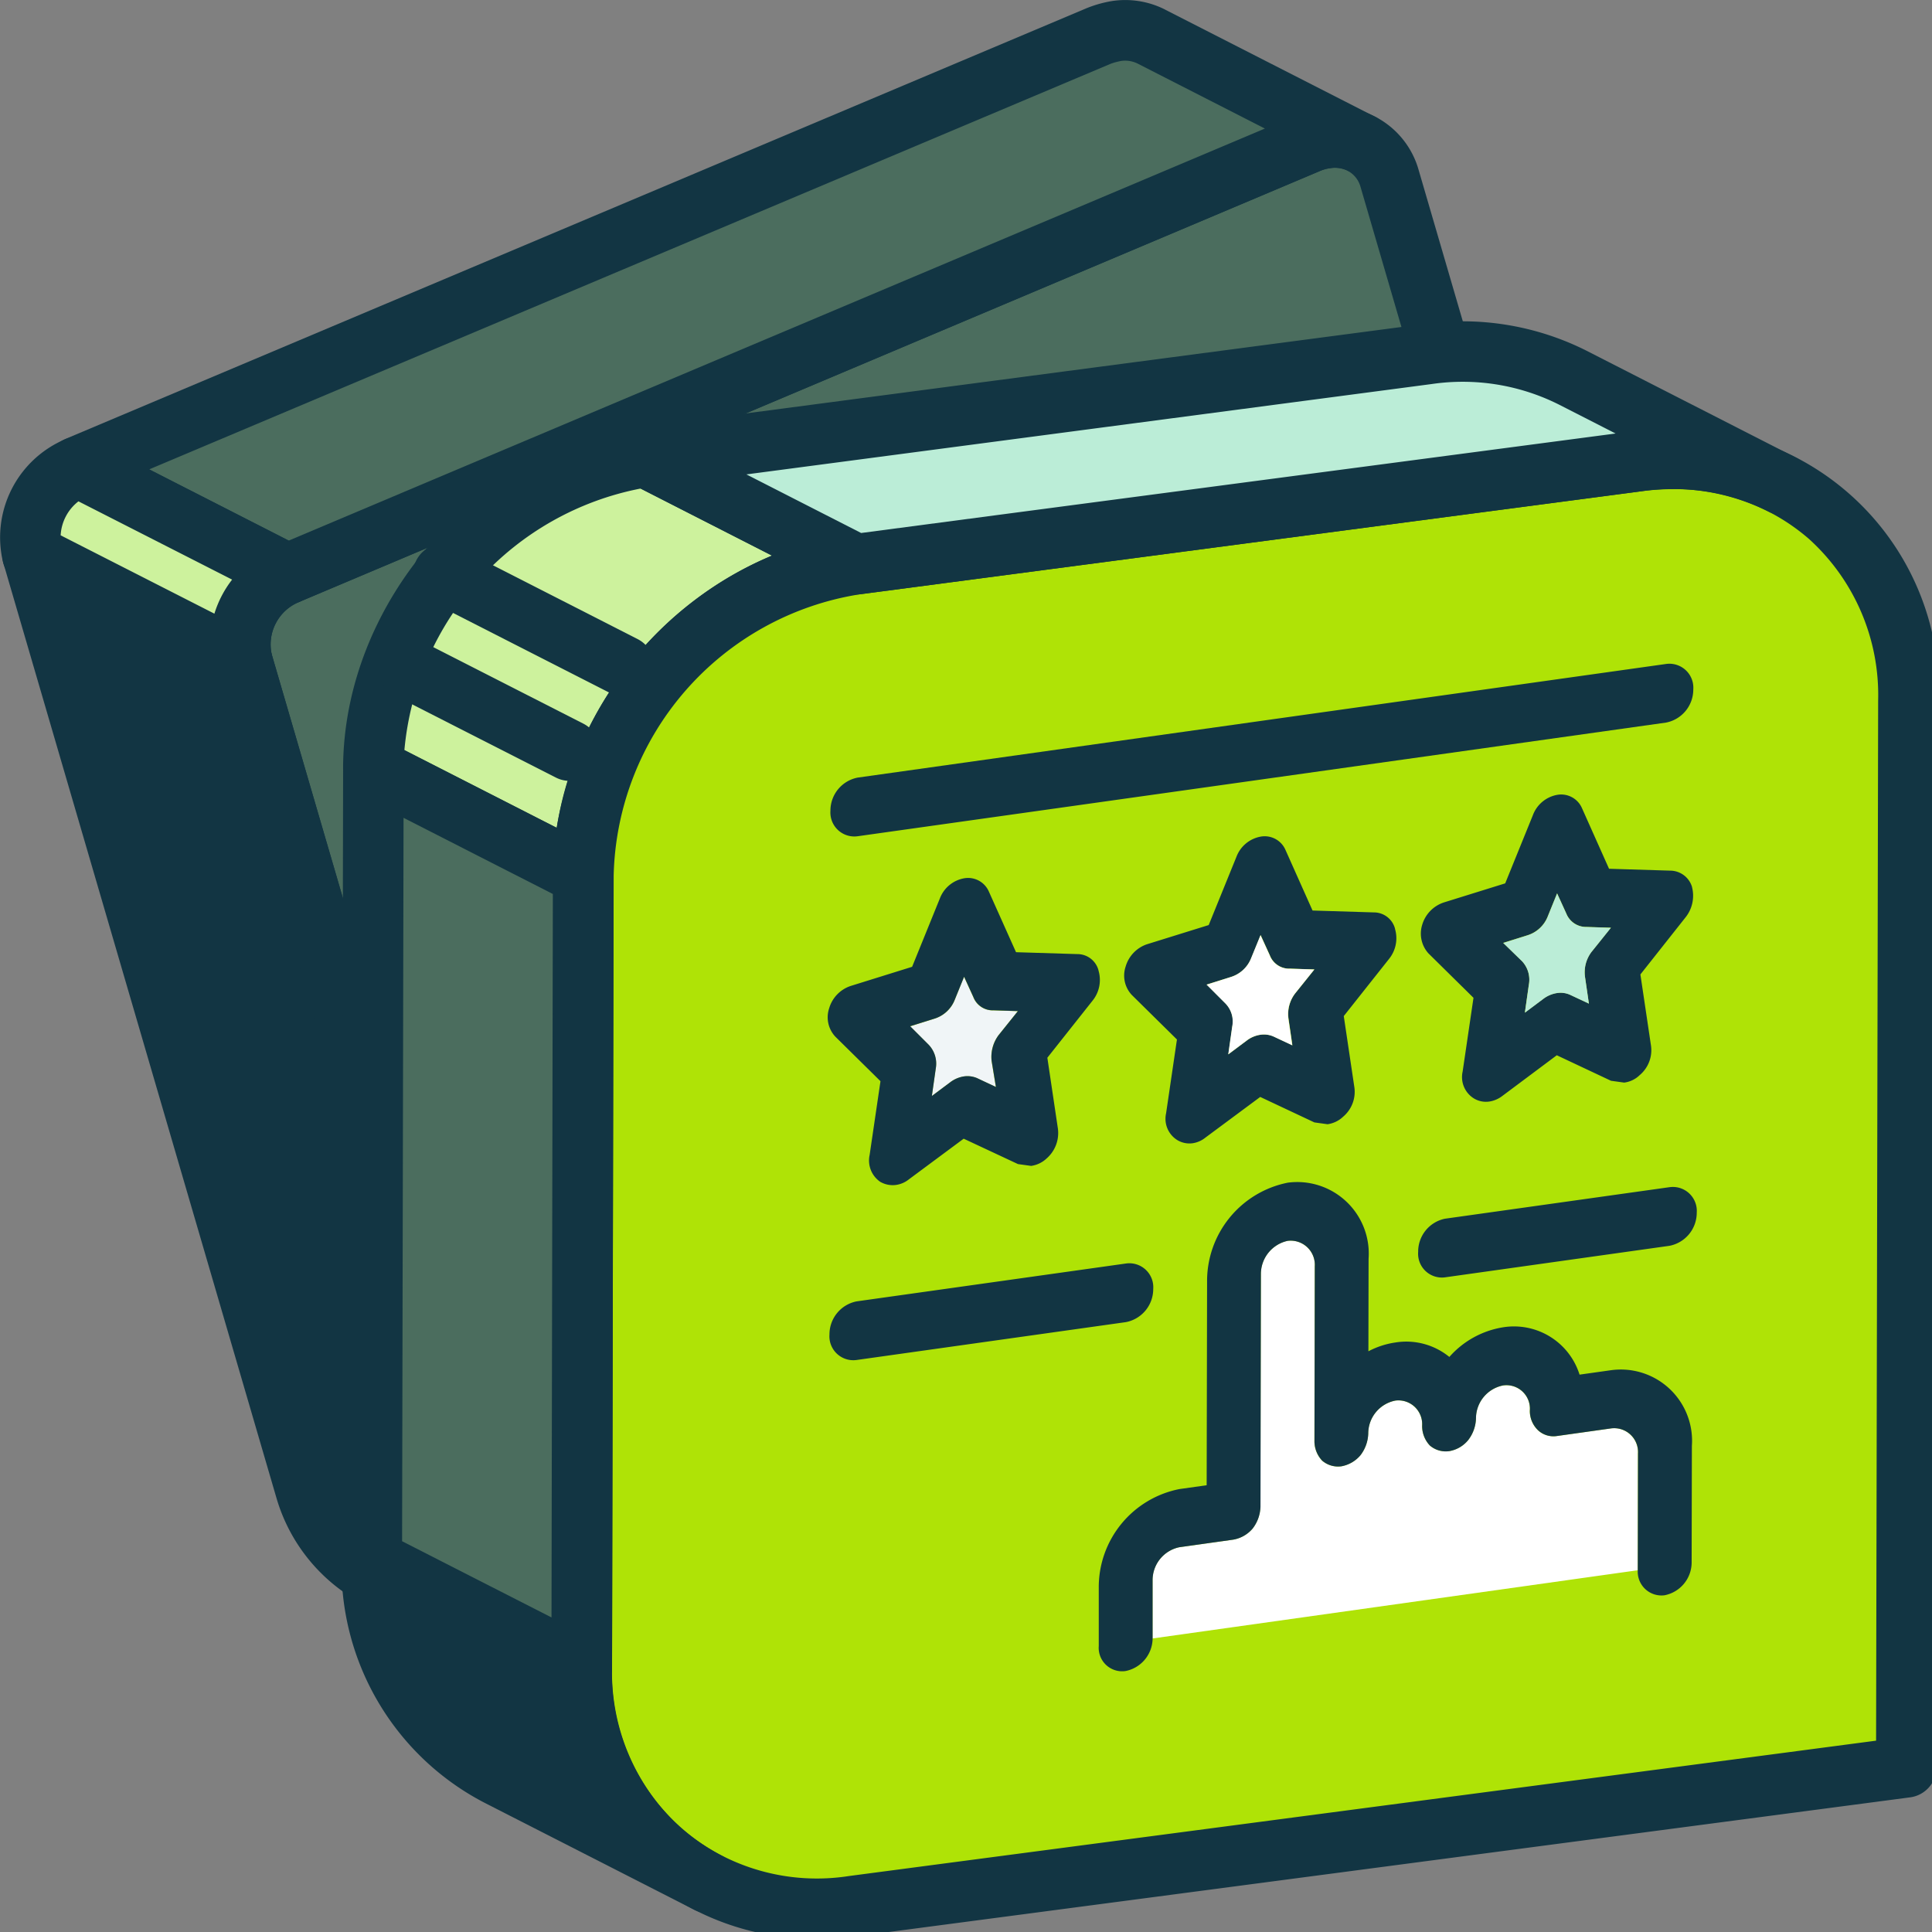 <svg xmlns="http://www.w3.org/2000/svg" xmlns:xlink="http://www.w3.org/1999/xlink" width="120" height="120" viewBox="0 0 120 120"><rect x="0" y="0" width="120" height="120" fill="#808080" stroke="none"/><defs><clipPath id="a"><rect width="120" height="120" transform="translate(0 0)" fill="none"/></clipPath><clipPath id="b"><rect width="53.867" height="30.396" fill="none"/></clipPath></defs><g transform="translate(0 0)"><g transform="translate(0 0)" clip-path="url(#a)"><path d="M71.431,2.311a3.483,3.483,0,0,1,3.91,2.469l18.04,61.782a4.738,4.738,0,0,1-2.8,5.471L27.166,98.788a4.336,4.336,0,0,1-1.129.312,3.467,3.467,0,0,1-3.9-2.472L4.1,34.846a4.733,4.733,0,0,1,2.8-5.468L70.306,2.619a4.5,4.5,0,0,1,1.125-.309" transform="translate(10.954 6.269)" fill="#4b6d5e"/><path d="M26.834,102.409A5.313,5.313,0,0,1,21.69,98.5L3.669,36.751A6.62,6.62,0,0,1,7.529,29.03L70.948,2.263A6.442,6.442,0,0,1,72.54,1.83a5.355,5.355,0,0,1,5.987,3.835L96.556,67.417a6.617,6.617,0,0,1-3.868,7.726L29.269,101.9a6.433,6.433,0,0,1-1.607.444,5.646,5.646,0,0,1-.828.06M73.345,5.533a1.465,1.465,0,0,0-.256.019l-.041.008a2.583,2.583,0,0,0-.659.181L9,32.5a2.847,2.847,0,0,0-1.7,3.281l18.014,61.71a1.6,1.6,0,0,0,1.81,1.136,2.609,2.609,0,0,0,.666-.181L91.22,71.676a2.852,2.852,0,0,0,1.708-3.285L74.911,6.692a1.611,1.611,0,0,0-1.565-1.159M72.8,3.693h0Z" transform="translate(9.585 4.886)" fill="#123543"/><path d="M31.619,77.59,26.46,74.956l-4.4-2.243a8.922,8.922,0,0,1-4.55-5.438L.536,9.159l13.039,6.653Z" transform="translate(1.481 25.306)" fill="#123543"/><path d="M33,80.856a1.869,1.869,0,0,1-.854-.207l-9.562-4.877a10.876,10.876,0,0,1-5.494-6.585L.114,11.07a1.883,1.883,0,0,1,2.66-2.205l13.039,6.657a1.866,1.866,0,0,1,.948,1.144L34.805,78.444A1.883,1.883,0,0,1,33,80.856M4.946,14.2,20.7,68.13a7.122,7.122,0,0,0,3.6,4.294l5.671,2.894-16.6-56.811Z" transform="translate(0.101 23.922)" fill="#123543"/><path d="M68,.9A3.562,3.562,0,0,0,65.817.545a5.623,5.623,0,0,0-1.125.312L1.281,27.613,14.312,34.27,77.724,7.507a4.216,4.216,0,0,1,1.118-.312l.015.008a3.7,3.7,0,0,1,2.171.354Z" transform="translate(3.539 1.381)" fill="#4b6d5e"/><path d="M15.7,37.534a1.894,1.894,0,0,1-.854-.207L1.807,30.666a1.88,1.88,0,0,1,.124-3.409L65.35.505A7.571,7.571,0,0,1,66.874.072,5.477,5.477,0,0,1,70.223.6l.011.008L83.266,7.26l.008,0a1.881,1.881,0,0,1-1.7,3.353,1.874,1.874,0,0,0-1.065-.173l-.124.015a2.263,2.263,0,0,0-.523.154L16.434,37.387a1.906,1.906,0,0,1-.734.147m-8.584-8.38,8.663,4.425L76.413,7.986l-7.88-4.023a1.754,1.754,0,0,0-1.016-.181,3.715,3.715,0,0,0-.692.184Z" transform="translate(2.152 -0.001)" fill="#123543"/><path d="M13.673,19.82.634,13.175a4.735,4.735,0,0,1,2.8-5.468l13.043,6.649a4.727,4.727,0,0,0-2.807,5.464" transform="translate(1.383 21.294)" fill="#cdf29d"/><path d="M15.056,23.084a1.9,1.9,0,0,1-.858-.207L1.159,16.232A1.883,1.883,0,0,1,.188,15,6.617,6.617,0,0,1,4.079,7.354a1.929,1.929,0,0,1,1.6.056L18.717,14.06a1.884,1.884,0,0,1-.12,3.409,2.849,2.849,0,0,0-1.716,3.285,1.882,1.882,0,0,1-1.825,2.329M3.767,13.334,13.317,18.2a6.626,6.626,0,0,1,1.1-2.115L4.873,11.223a2.863,2.863,0,0,0-1.106,2.111" transform="translate(0 19.916)" fill="#123543"/><path d="M23.078,7.545,36.113,14.2A20.042,20.042,0,0,0,19.2,33.525L6.163,26.872A20.055,20.055,0,0,1,23.078,7.545" transform="translate(17.029 20.847)" fill="#cdf29d"/><path d="M20.58,36.787a1.9,1.9,0,0,1-.854-.2L6.69,29.931a1.877,1.877,0,0,1-1.027-1.678c.03-10.337,8.35-19.843,18.552-21.19a1.843,1.843,0,0,1,1.1.192L38.353,13.9a1.885,1.885,0,0,1-.61,3.545A18.128,18.128,0,0,0,22.461,34.909a1.877,1.877,0,0,1-1.882,1.878M9.471,27.123l9.46,4.828A22.378,22.378,0,0,1,32.305,15.044l-8.162-4.162A18.22,18.22,0,0,0,9.471,27.123" transform="translate(15.647 19.463)" fill="#123543"/><path d="M26.616,14.124l48.54-6.4C84.477,6.492,92.025,13.149,92,22.594l-.132,66.245L26.45,97.468C17.129,98.695,9.584,92.038,9.6,82.6l.1-49.149A20.028,20.028,0,0,1,26.616,14.124" transform="translate(26.534 20.925)" fill="#afe306"/><path d="M25.612,100.875a16.355,16.355,0,0,1-10.928-4.034A16.762,16.762,0,0,1,9.1,83.972l.1-49.149C9.216,24.485,17.54,14.98,27.753,13.636l48.54-6.4A16.407,16.407,0,0,1,95.266,23.977l-.132,66.245A1.892,1.892,0,0,1,93.5,92.089l-65.421,8.625a19.546,19.546,0,0,1-2.465.162M78.738,10.837a14.392,14.392,0,0,0-1.953.132l-48.543,6.4A18.118,18.118,0,0,0,12.964,34.83l-.1,49.149a13.055,13.055,0,0,0,4.3,10.036,12.935,12.935,0,0,0,10.42,2.962L91.375,88.57l.128-64.6a13.072,13.072,0,0,0-4.3-10.044,12.657,12.657,0,0,0-8.459-3.089M28,15.5h0Z" transform="translate(25.152 19.546)" fill="#123543"/><path d="M27,45.81,13.965,39.157A14.655,14.655,0,0,1,6.138,25.742L19.169,32.4A14.652,14.652,0,0,0,27,45.81" transform="translate(16.96 71.126)" fill="#123543"/><path d="M28.383,49.075a1.88,1.88,0,0,1-.854-.207L14.493,42.215A16.458,16.458,0,0,1,5.639,27.121a1.883,1.883,0,0,1,2.74-1.675L21.406,32.1a1.88,1.88,0,0,1,1.024,1.678,12.762,12.762,0,0,0,6.811,11.733,1.884,1.884,0,0,1-.858,3.56M9.752,30.376a12.388,12.388,0,0,0,6.454,8.489l3.842,1.961A17.664,17.664,0,0,1,18.7,34.949Z" transform="translate(15.581 69.747)" fill="#123543"/><path d="M68.215,7.412A15.287,15.287,0,0,0,59.2,5.96v0l-48.543,6.4,13.035,6.657,48.54-6.4a15.3,15.3,0,0,1,9.016,1.453Z" transform="translate(29.451 16.035)" fill="#bbedd7"/><path d="M25.076,22.273a1.893,1.893,0,0,1-.858-.2L11.183,15.417a1.882,1.882,0,0,1,.61-3.541l48.547-6.4a17.147,17.147,0,0,1,10.1,1.637l.015.008,13.035,6.657a1.88,1.88,0,0,1-1.7,3.353,13.273,13.273,0,0,0-7.9-1.272l-48.562,6.4c-.079.008-.166.011-.245.011m-6.792-7.458,7.127,3.639,46.861-6.179-3.526-1.8A13.315,13.315,0,0,0,60.852,9.2Z" transform="translate(28.069 14.654)" fill="#123543"/><path d="M6.238,12.682l13.035,6.653-.1,49.149L6.137,61.832Z" transform="translate(16.956 35.042)" fill="#4b6d5e"/><path d="M20.558,71.747a1.929,1.929,0,0,1-.858-.2L6.661,64.89a1.887,1.887,0,0,1-1.024-1.678l.1-49.153a1.882,1.882,0,0,1,2.74-1.671L21.51,19.037a1.889,1.889,0,0,1,1.024,1.682l-.094,49.149a1.877,1.877,0,0,1-1.882,1.878M9.4,62.064l9.28,4.734.083-44.935L9.49,17.133Z" transform="translate(15.575 33.664)" fill="#123543"/><line x2="11.214" y2="5.72" transform="translate(27.539 35.655)" fill="#cdf29d"/><path d="M19.913,18.454a1.907,1.907,0,0,1-.858-.207L7.845,12.531A1.882,1.882,0,1,1,9.557,9.178L20.771,14.9a1.882,1.882,0,0,1-.858,3.556" transform="translate(18.839 24.798)" fill="#123543"/><line x1="10.032" y1="5.114" transform="translate(25.348 41.507)" fill="#cdf29d"/><path d="M18.15,19.405A1.88,1.88,0,0,1,17.3,19.2L7.263,14.088a1.882,1.882,0,0,1,1.708-3.353L19,15.849a1.881,1.881,0,0,1-.854,3.556" transform="translate(17.23 29.097)" fill="#123543"/><line x2="18.815" transform="translate(50.097 79.344)" fill="#b5cc18"/><line x2="15.681" transform="translate(91.177 79.344)" fill="#b5cc18"/><g transform="translate(51.519 73.411)" style="isolation:isolate"><g clip-path="url(#b)"><path d="M39.025,19.607a1.488,1.488,0,0,1,1.686,1.584,2.092,2.092,0,0,1-1.693,2.058L25.06,25.21a1.479,1.479,0,0,1-1.652-1.588,2.085,2.085,0,0,1,1.66-2.055Z" transform="translate(13.158 -19.281)" fill="#123543"/><path d="M27.415,20.488A1.5,1.5,0,0,1,29.1,22.072l-.023,10.834a1.767,1.767,0,0,0,.482,1.234,1.514,1.514,0,0,0,1.2.35,2.029,2.029,0,0,0,1.178-.685,2.3,2.3,0,0,0,.482-1.37,2.084,2.084,0,0,1,1.693-2.025,1.475,1.475,0,0,1,1.656,1.554A1.748,1.748,0,0,0,36.25,33.2a1.514,1.514,0,0,0,1.2.35,1.932,1.932,0,0,0,1.178-.685,2.3,2.3,0,0,0,.485-1.37,2.08,2.08,0,0,1,1.693-2.025,1.457,1.457,0,0,1,1.652,1.554,1.665,1.665,0,0,0,.508,1.231,1.414,1.414,0,0,0,1.178.354l3.345-.47a1.48,1.48,0,0,1,1.682,1.554l-.011,7.255L19.023,45.185l0-3.613a2.088,2.088,0,0,1,1.663-2.055l3.345-.47a2.037,2.037,0,0,0,1.208-.689,2.314,2.314,0,0,0,.482-1.37l.03-14.446a2.111,2.111,0,0,1,1.66-2.055" transform="translate(1.042 -16.828)" fill="#fff"/><path d="M29.879,19.555A4.445,4.445,0,0,1,34.9,24.282l-.011,5.746a5.178,5.178,0,0,1,1.69-.549,4.23,4.23,0,0,1,3.338.9,5.634,5.634,0,0,1,3.353-1.844,4.268,4.268,0,0,1,4.734,2.943l1.953-.275a4.426,4.426,0,0,1,5.024,4.7l-.015,7.255a2.08,2.08,0,0,1-1.69,2.025,1.475,1.475,0,0,1-1.656-1.554l.015-7.255a1.481,1.481,0,0,0-1.686-1.554l-3.345.47a1.406,1.406,0,0,1-1.174-.354,1.654,1.654,0,0,1-.512-1.231,1.459,1.459,0,0,0-1.656-1.558,2.088,2.088,0,0,0-1.69,2.028,2.31,2.31,0,0,1-.485,1.37,1.942,1.942,0,0,1-1.174.685,1.518,1.518,0,0,1-1.208-.35,1.764,1.764,0,0,1-.478-1.234,1.477,1.477,0,0,0-1.656-1.558,2.084,2.084,0,0,0-1.69,2.028,2.335,2.335,0,0,1-.485,1.37,2.018,2.018,0,0,1-1.178.685,1.514,1.514,0,0,1-1.2-.35,1.748,1.748,0,0,1-.478-1.234l.019-10.834a1.5,1.5,0,0,0-1.686-1.584,2.111,2.111,0,0,0-1.66,2.055l-.026,14.446a2.324,2.324,0,0,1-.485,1.366,2.033,2.033,0,0,1-1.208.692l-3.345.47a2.089,2.089,0,0,0-1.663,2.055l0,3.609a2.084,2.084,0,0,1-1.693,2.028,1.456,1.456,0,0,1-1.652-1.558l0-3.609a6.21,6.21,0,0,1,5.016-6.138l1.686-.237.026-12.655a6.228,6.228,0,0,1,5.012-6.138" transform="translate(-1.414 -19.508)" fill="#123543"/><path d="M32.111,20.867A1.488,1.488,0,0,1,33.8,22.451,2.092,2.092,0,0,1,32.1,24.509L15.373,26.861a1.484,1.484,0,0,1-1.682-1.584,2.089,2.089,0,0,1,1.69-2.058Z" transform="translate(-13.69 -15.8)" fill="#123543"/></g></g><path d="M35.369,19.545A2.045,2.045,0,0,1,35,21.419l-2.811,3.549.655,4.4a2.022,2.022,0,0,1-.7,1.855,1.749,1.749,0,0,1-.963.463l-.817-.113L27,29.991,23.591,32.52a1.633,1.633,0,0,1-.786.346,1.457,1.457,0,0,1-.963-.2,1.556,1.556,0,0,1-.689-1.66l.674-4.583-2.8-2.762a1.759,1.759,0,0,1-.388-1.765,2.073,2.073,0,0,1,1.328-1.389L23.8,19.315l1.723-4.241a1.989,1.989,0,0,1,1.509-1.253,1.408,1.408,0,0,1,1.535.824l1.682,3.767,3.8.117a1.358,1.358,0,0,1,1.325,1.016m-6.186,3.993,1.178-1.468-1.505-.049a1.288,1.288,0,0,1-1.264-.832l-.572-1.253-.576,1.415a1.99,1.99,0,0,1-1.268,1.189l-1.505.47,1.14,1.14a1.611,1.611,0,0,1,.452,1.468l-.245,1.723,1.178-.881a1.9,1.9,0,0,1,.813-.335,1.536,1.536,0,0,1,.813.105l1.174.553-.237-1.626a2.112,2.112,0,0,1,.425-1.622" transform="translate(51.275 38.142)" fill="#123543"/><path d="M40.29,18.854a2.154,2.154,0,0,1-.4,1.878L37.084,24.28l.655,4.4a2.022,2.022,0,0,1-.7,1.855,1.682,1.682,0,0,1-.963.463l-.817-.113L31.891,29.3l-3.379,2.525a1.759,1.759,0,0,1-.813.35,1.441,1.441,0,0,1-.967-.2,1.556,1.556,0,0,1-.689-1.66l.674-4.583-2.8-2.762a1.831,1.831,0,0,1-.388-1.765,2.079,2.079,0,0,1,1.358-1.4l3.8-1.182,1.723-4.245a1.989,1.989,0,0,1,1.509-1.253,1.408,1.408,0,0,1,1.535.824l1.682,3.767,3.8.117a1.421,1.421,0,0,1,1.355,1.012m-6.217,4,1.178-1.468-1.505-.049a1.324,1.324,0,0,1-1.264-.832l-.572-1.253-.576,1.415a1.99,1.99,0,0,1-1.268,1.189l-1.505.47,1.17,1.136a1.69,1.69,0,0,1,.421,1.471l-.245,1.723,1.178-.881a1.878,1.878,0,0,1,.824-.335,1.4,1.4,0,0,1,.8.105l1.174.553-.237-1.626a2.113,2.113,0,0,1,.425-1.622" transform="translate(64.804 36.244)" fill="#123543"/><path d="M65.618,10.971A1.488,1.488,0,0,1,67.3,12.555a2.092,2.092,0,0,1-1.693,2.058L15.393,21.673a1.488,1.488,0,0,1-1.686-1.584A2.089,2.089,0,0,1,15.4,18.03Z" transform="translate(37.873 30.268)" fill="#123543"/><path d="M18.371,16.123l.572,1.253a1.291,1.291,0,0,0,1.261.832l1.509.049-1.178,1.468a2.242,2.242,0,0,0-.455,1.622l.267,1.622-1.174-.549a1.466,1.466,0,0,0-.813-.105,1.811,1.811,0,0,0-.813.335l-1.178.881.245-1.727a1.693,1.693,0,0,0-.452-1.464l-1.14-1.14,1.505-.474A1.983,1.983,0,0,0,17.8,17.538Z" transform="translate(41.507 44.548)" fill="#f0f5f7"/><path d="M30.475,20.233a2.045,2.045,0,0,1-.365,1.874L27.3,25.655l.655,4.4a2.094,2.094,0,0,1-.7,1.855,1.749,1.749,0,0,1-.963.463l-.817-.113-3.372-1.577L18.7,33.208a1.63,1.63,0,0,1-.79.346,1.542,1.542,0,0,1-.99-.192,1.605,1.605,0,0,1-.659-1.667l.674-4.583-2.8-2.762a1.759,1.759,0,0,1-.388-1.765A2.073,2.073,0,0,1,15.073,21.2L18.9,20.007l1.723-4.245a1.989,1.989,0,0,1,1.509-1.253,1.408,1.408,0,0,1,1.535.824L25.354,19.1l3.8.117a1.358,1.358,0,0,1,1.325,1.016m-6.186,3.993,1.178-1.468-1.505-.049a1.291,1.291,0,0,1-1.264-.832l-.572-1.253-.576,1.415a1.99,1.99,0,0,1-1.268,1.189l-1.505.47,1.14,1.14a1.7,1.7,0,0,1,.452,1.468l-.245,1.723,1.178-.881a1.9,1.9,0,0,1,.813-.335,1.536,1.536,0,0,1,.813.105l1.174.553-.267-1.622a2.269,2.269,0,0,1,.455-1.626" transform="translate(37.753 40.043)" fill="#123543"/><path d="M23.265,15.435l.572,1.253a1.291,1.291,0,0,0,1.261.832l1.509.049-1.178,1.468A2.1,2.1,0,0,0,25,20.654l.237,1.626-1.174-.549a1.466,1.466,0,0,0-.813-.105,1.811,1.811,0,0,0-.813.335l-1.178.881.245-1.727a1.6,1.6,0,0,0-.452-1.464l-1.14-1.14,1.505-.474a1.983,1.983,0,0,0,1.268-1.185Z" transform="translate(55.029 42.647)" fill="#fff"/><path d="M28.16,14.747,28.732,16a1.324,1.324,0,0,0,1.261.832l1.509.049-1.178,1.468a2.089,2.089,0,0,0-.425,1.618l.237,1.626-1.174-.549a1.438,1.438,0,0,0-.8-.109,1.885,1.885,0,0,0-.824.339l-1.178.881.245-1.727a1.683,1.683,0,0,0-.421-1.468l-1.17-1.136,1.505-.474a1.983,1.983,0,0,0,1.268-1.185Z" transform="translate(68.554 40.746)" fill="#bbedd7"/></g></g></svg>